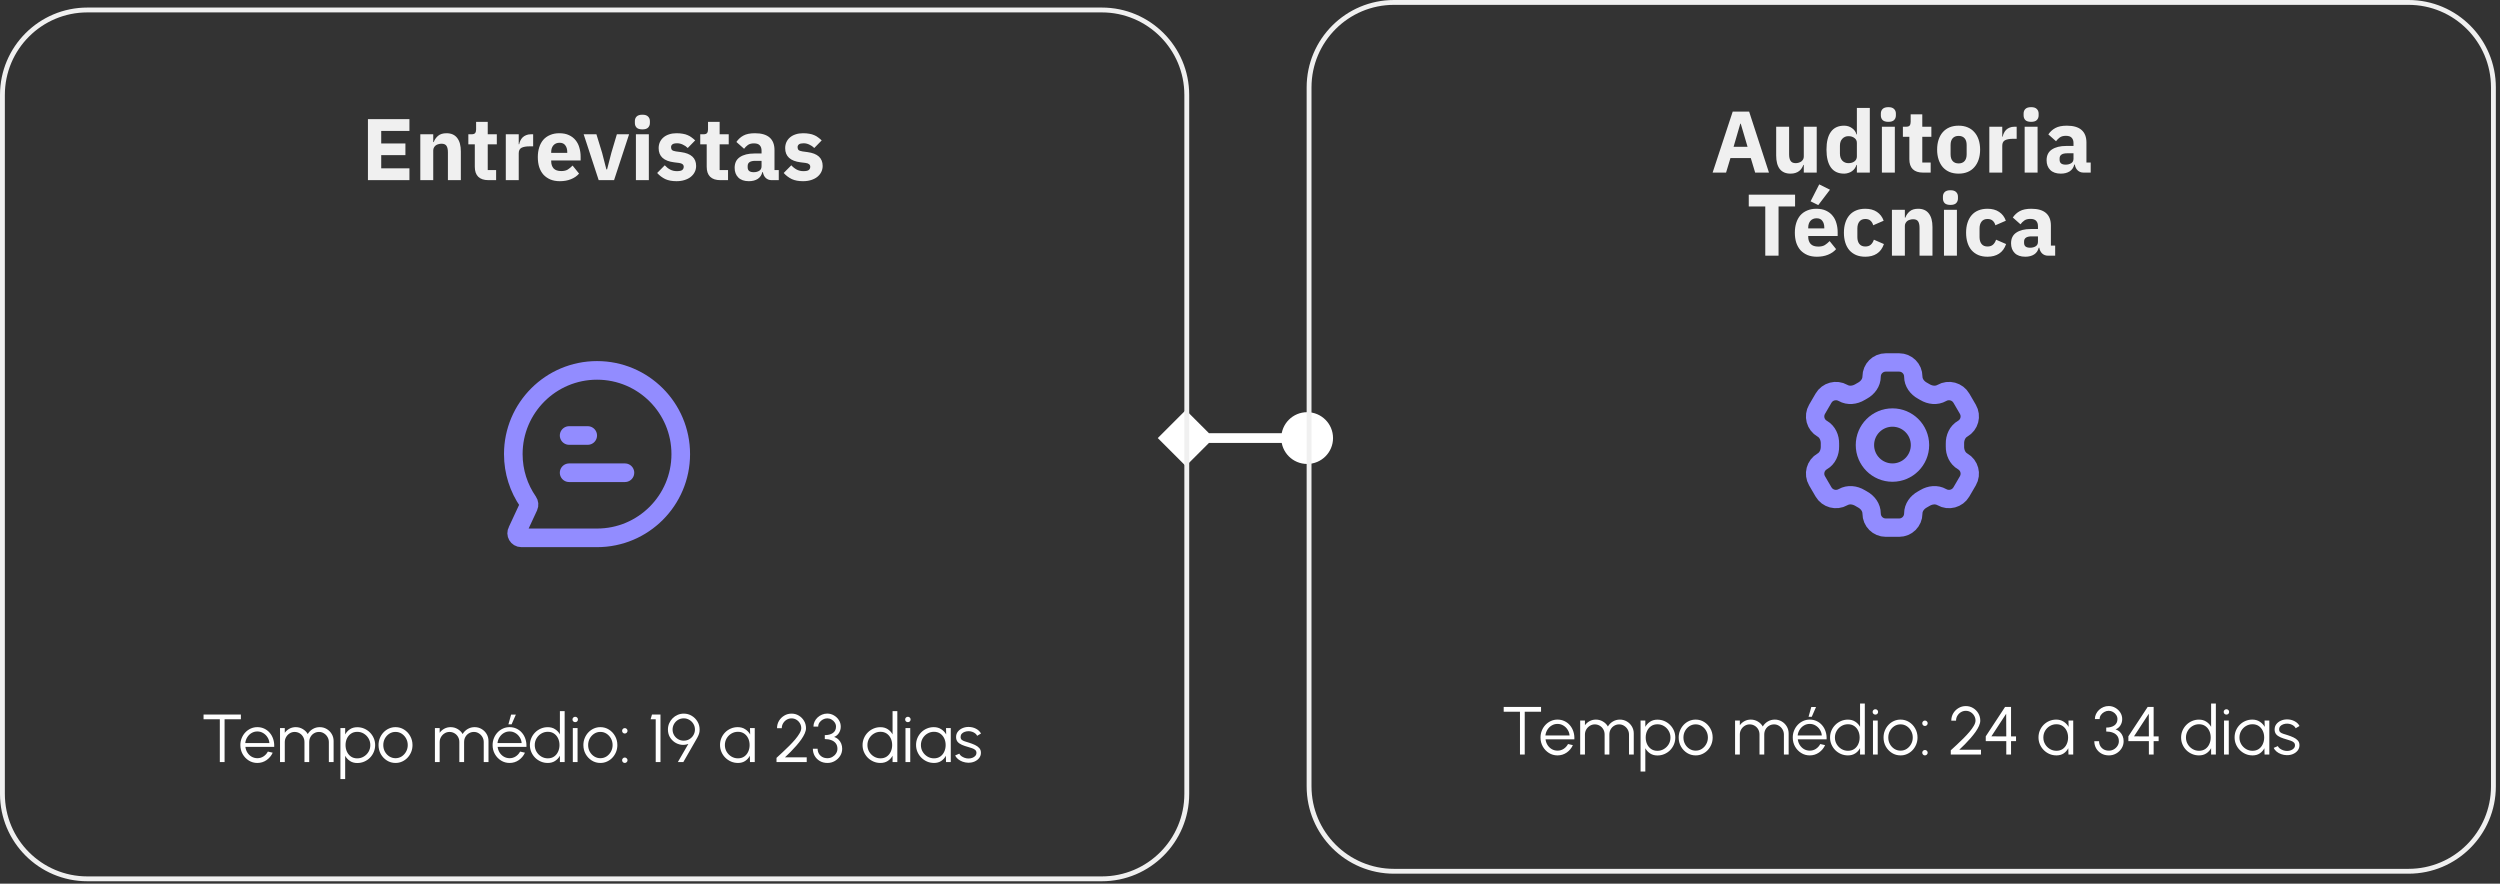 <svg xmlns="http://www.w3.org/2000/svg" width="331" height="117" viewBox="0 0 331 117" fill="none"><rect x="0" y="0" width="331" height="117" fill="#333333" stroke="none"/><path d="M153.29 58L157 54.29L160.71 58L157 61.71L153.29 58ZM169.639 58C169.639 56.107 171.173 54.572 173.066 54.572C174.959 54.572 176.494 56.107 176.494 58C176.494 59.893 174.959 61.428 173.066 61.428C171.173 61.428 169.639 59.893 169.639 58ZM157 57.357L173.066 57.357L173.066 58.643L157 58.643L157 57.357Z" fill="white"></path><path d="M204.034 93.6V94.23H201.875V99.898H201.245V94.23H199.09V93.6H204.034ZM206.214 100.015C205.8 100.015 205.422 99.909 205.08 99.696C204.741 99.483 204.47 99.198 204.266 98.841C204.065 98.481 203.964 98.084 203.964 97.649C203.964 97.319 204.023 97.012 204.14 96.727C204.257 96.439 204.417 96.187 204.621 95.971C204.828 95.752 205.068 95.581 205.341 95.458C205.614 95.335 205.905 95.274 206.214 95.274C206.546 95.274 206.852 95.34 207.131 95.472C207.413 95.604 207.655 95.788 207.856 96.025C208.059 96.262 208.212 96.54 208.314 96.857C208.419 97.175 208.463 97.519 208.445 97.888H204.63C204.666 98.172 204.756 98.427 204.9 98.652C205.047 98.877 205.233 99.056 205.458 99.188C205.686 99.317 205.938 99.383 206.214 99.386C206.513 99.386 206.783 99.308 207.023 99.152C207.266 98.996 207.461 98.781 207.608 98.508L208.247 98.657C208.067 99.056 207.796 99.383 207.433 99.638C207.07 99.889 206.663 100.015 206.214 100.015ZM204.612 97.379H207.811C207.79 97.1 207.704 96.845 207.554 96.615C207.407 96.38 207.217 96.195 206.983 96.057C206.749 95.916 206.492 95.845 206.214 95.845C205.935 95.845 205.68 95.914 205.449 96.052C205.218 96.187 205.029 96.372 204.882 96.606C204.735 96.836 204.645 97.094 204.612 97.379ZM209.216 99.898V95.4H209.846V96.021C210.008 95.793 210.215 95.611 210.467 95.476C210.719 95.341 210.994 95.274 211.294 95.274C211.633 95.274 211.944 95.358 212.226 95.526C212.507 95.691 212.728 95.911 212.887 96.187C213.046 95.911 213.265 95.691 213.544 95.526C213.823 95.358 214.131 95.274 214.47 95.274C214.809 95.274 215.118 95.356 215.397 95.521C215.676 95.686 215.898 95.908 216.063 96.187C216.228 96.466 216.31 96.775 216.31 97.114V99.898H215.68V97.253C215.68 97.013 215.622 96.791 215.505 96.588C215.388 96.383 215.231 96.22 215.033 96.097C214.838 95.971 214.62 95.908 214.38 95.908C214.14 95.908 213.922 95.967 213.724 96.084C213.529 96.198 213.373 96.357 213.256 96.561C213.139 96.761 213.08 96.992 213.08 97.253V99.898H212.451V97.253C212.451 96.992 212.392 96.761 212.275 96.561C212.158 96.357 212.001 96.198 211.803 96.084C211.605 95.967 211.386 95.908 211.146 95.908C210.909 95.908 210.692 95.971 210.494 96.097C210.296 96.22 210.138 96.383 210.021 96.588C209.904 96.791 209.846 97.013 209.846 97.253V99.898H209.216ZM217.841 102.148H217.212V95.4H217.841V96.241C217.997 95.956 218.21 95.725 218.48 95.548C218.75 95.371 219.071 95.283 219.443 95.283C219.77 95.283 220.076 95.344 220.361 95.467C220.648 95.59 220.9 95.761 221.116 95.98C221.332 96.196 221.502 96.447 221.625 96.731C221.748 97.016 221.809 97.322 221.809 97.649C221.809 97.976 221.748 98.283 221.625 98.571C221.502 98.859 221.332 99.113 221.116 99.332C220.9 99.547 220.648 99.717 220.361 99.84C220.076 99.963 219.77 100.024 219.443 100.024C219.071 100.024 218.75 99.936 218.48 99.759C218.21 99.582 217.997 99.351 217.841 99.066V102.148ZM219.438 95.895C219.123 95.895 218.849 95.974 218.615 96.133C218.384 96.289 218.206 96.499 218.08 96.763C217.954 97.027 217.891 97.322 217.891 97.649C217.891 97.97 217.952 98.264 218.075 98.531C218.201 98.798 218.38 99.011 218.611 99.17C218.845 99.329 219.12 99.408 219.438 99.408C219.75 99.408 220.037 99.33 220.298 99.174C220.561 99.018 220.773 98.808 220.932 98.544C221.091 98.277 221.17 97.979 221.17 97.649C221.17 97.328 221.092 97.036 220.936 96.772C220.78 96.505 220.572 96.292 220.311 96.133C220.05 95.974 219.759 95.895 219.438 95.895ZM224.507 100.015C224.093 100.015 223.715 99.909 223.373 99.696C223.034 99.483 222.763 99.198 222.559 98.841C222.358 98.481 222.257 98.084 222.257 97.649C222.257 97.319 222.316 97.012 222.433 96.727C222.55 96.439 222.71 96.187 222.914 95.971C223.121 95.752 223.361 95.581 223.634 95.458C223.907 95.335 224.198 95.274 224.507 95.274C224.92 95.274 225.297 95.38 225.636 95.593C225.978 95.806 226.249 96.093 226.45 96.453C226.654 96.812 226.756 97.211 226.756 97.649C226.756 97.976 226.697 98.282 226.58 98.567C226.464 98.852 226.302 99.104 226.095 99.323C225.891 99.539 225.652 99.708 225.379 99.831C225.109 99.954 224.819 100.015 224.507 100.015ZM224.507 99.386C224.813 99.386 225.087 99.306 225.33 99.147C225.576 98.985 225.769 98.772 225.91 98.508C226.054 98.245 226.126 97.958 226.126 97.649C226.126 97.334 226.054 97.045 225.91 96.781C225.766 96.514 225.571 96.301 225.325 96.142C225.082 95.983 224.81 95.904 224.507 95.904C224.201 95.904 223.925 95.985 223.679 96.147C223.436 96.306 223.243 96.517 223.099 96.781C222.958 97.045 222.887 97.334 222.887 97.649C222.887 97.973 222.961 98.267 223.108 98.531C223.255 98.792 223.451 99 223.697 99.156C223.943 99.309 224.213 99.386 224.507 99.386ZM229.723 99.898V95.4H230.353V96.021C230.515 95.793 230.722 95.611 230.974 95.476C231.226 95.341 231.502 95.274 231.802 95.274C232.14 95.274 232.451 95.358 232.733 95.526C233.015 95.691 233.235 95.911 233.394 96.187C233.553 95.911 233.772 95.691 234.051 95.526C234.33 95.358 234.639 95.274 234.978 95.274C235.316 95.274 235.625 95.356 235.904 95.521C236.183 95.686 236.405 95.908 236.57 96.187C236.735 96.466 236.817 96.775 236.817 97.114V99.898H236.188V97.253C236.188 97.013 236.129 96.791 236.012 96.588C235.895 96.383 235.738 96.22 235.54 96.097C235.345 95.971 235.128 95.908 234.888 95.908C234.648 95.908 234.429 95.967 234.231 96.084C234.036 96.198 233.88 96.357 233.763 96.561C233.646 96.761 233.587 96.992 233.587 97.253V99.898H232.958V97.253C232.958 96.992 232.899 96.761 232.782 96.561C232.665 96.357 232.508 96.198 232.31 96.084C232.112 95.967 231.893 95.908 231.653 95.908C231.416 95.908 231.199 95.971 231.001 96.097C230.803 96.22 230.645 96.383 230.528 96.588C230.412 96.791 230.353 97.013 230.353 97.253V99.898H229.723ZM239.61 100.015C239.196 100.015 238.818 99.909 238.477 99.696C238.138 99.483 237.866 99.198 237.662 98.841C237.461 98.481 237.361 98.084 237.361 97.649C237.361 97.319 237.419 97.012 237.536 96.727C237.653 96.439 237.814 96.187 238.018 95.971C238.225 95.752 238.465 95.581 238.738 95.458C239.01 95.335 239.301 95.274 239.61 95.274C239.943 95.274 240.249 95.34 240.528 95.472C240.81 95.604 241.051 95.788 241.252 96.025C241.456 96.262 241.609 96.54 241.711 96.857C241.816 97.175 241.86 97.519 241.842 97.888H238.027C238.063 98.172 238.153 98.427 238.297 98.652C238.444 98.877 238.63 99.056 238.854 99.188C239.082 99.317 239.334 99.383 239.61 99.386C239.91 99.386 240.18 99.308 240.42 99.152C240.663 98.996 240.858 98.781 241.005 98.508L241.644 98.657C241.464 99.056 241.192 99.383 240.829 99.638C240.466 99.889 240.06 100.015 239.61 100.015ZM238.009 97.379H241.207C241.186 97.1 241.101 96.845 240.951 96.615C240.804 96.38 240.613 96.195 240.38 96.057C240.146 95.916 239.889 95.845 239.61 95.845C239.331 95.845 239.076 95.914 238.845 96.052C238.615 96.187 238.426 96.372 238.279 96.606C238.132 96.836 238.042 97.094 238.009 97.379ZM239.453 94.905L239.813 93.609H240.442L239.876 94.905H239.453ZM246.271 93.151H246.901V99.898H246.271V99.057C246.115 99.345 245.901 99.578 245.628 99.754C245.358 99.928 245.037 100.015 244.665 100.015C244.338 100.015 244.032 99.954 243.747 99.831C243.462 99.708 243.211 99.539 242.992 99.323C242.776 99.104 242.606 98.852 242.483 98.567C242.36 98.282 242.299 97.976 242.299 97.649C242.299 97.322 242.36 97.016 242.483 96.731C242.606 96.444 242.776 96.192 242.992 95.976C243.211 95.757 243.462 95.586 243.747 95.463C244.032 95.34 244.338 95.278 244.665 95.278C245.037 95.278 245.358 95.367 245.628 95.544C245.901 95.718 246.115 95.947 246.271 96.232V93.151ZM244.67 99.404C244.991 99.404 245.266 99.326 245.497 99.17C245.728 99.011 245.905 98.798 246.028 98.531C246.154 98.264 246.217 97.97 246.217 97.649C246.217 97.319 246.154 97.022 246.028 96.758C245.902 96.492 245.724 96.28 245.493 96.124C245.262 95.968 244.988 95.89 244.67 95.89C244.352 95.89 244.062 95.97 243.801 96.129C243.54 96.285 243.332 96.496 243.176 96.763C243.02 97.03 242.942 97.325 242.942 97.649C242.942 97.976 243.022 98.273 243.181 98.54C243.34 98.804 243.549 99.014 243.81 99.17C244.074 99.326 244.361 99.404 244.67 99.404ZM247.981 95.4H248.611V99.898H247.981V95.4ZM248.301 94.613C248.199 94.613 248.112 94.58 248.04 94.514C247.971 94.445 247.936 94.359 247.936 94.257C247.936 94.155 247.971 94.071 248.04 94.005C248.112 93.936 248.199 93.902 248.301 93.902C248.399 93.902 248.483 93.936 248.552 94.005C248.624 94.071 248.66 94.155 248.66 94.257C248.66 94.359 248.626 94.445 248.557 94.514C248.488 94.58 248.402 94.613 248.301 94.613ZM251.63 100.015C251.216 100.015 250.838 99.909 250.496 99.696C250.157 99.483 249.886 99.198 249.682 98.841C249.481 98.481 249.381 98.084 249.381 97.649C249.381 97.319 249.439 97.012 249.556 96.727C249.673 96.439 249.833 96.187 250.037 95.971C250.244 95.752 250.484 95.581 250.757 95.458C251.03 95.335 251.321 95.274 251.63 95.274C252.044 95.274 252.42 95.38 252.759 95.593C253.101 95.806 253.372 96.093 253.573 96.453C253.777 96.812 253.879 97.211 253.879 97.649C253.879 97.976 253.821 98.282 253.704 98.567C253.587 98.852 253.425 99.104 253.218 99.323C253.014 99.539 252.776 99.708 252.503 99.831C252.233 99.954 251.942 100.015 251.63 100.015ZM251.63 99.386C251.936 99.386 252.21 99.306 252.453 99.147C252.699 98.985 252.892 98.772 253.033 98.508C253.177 98.245 253.249 97.958 253.249 97.649C253.249 97.334 253.177 97.045 253.033 96.781C252.889 96.514 252.695 96.301 252.449 96.142C252.206 95.983 251.933 95.904 251.63 95.904C251.324 95.904 251.048 95.985 250.802 96.147C250.559 96.306 250.366 96.517 250.222 96.781C250.081 97.045 250.01 97.334 250.01 97.649C250.01 97.973 250.084 98.267 250.231 98.531C250.378 98.792 250.574 99 250.82 99.156C251.066 99.309 251.336 99.386 251.63 99.386ZM254.86 96.12C254.762 96.12 254.678 96.085 254.609 96.016C254.54 95.944 254.505 95.857 254.505 95.755C254.505 95.659 254.54 95.577 254.609 95.508C254.678 95.436 254.762 95.4 254.86 95.4C254.962 95.4 255.048 95.436 255.117 95.508C255.189 95.577 255.225 95.659 255.225 95.755C255.225 95.857 255.189 95.944 255.117 96.016C255.048 96.085 254.962 96.12 254.86 96.12ZM254.86 100.015C254.762 100.015 254.678 99.979 254.609 99.907C254.54 99.838 254.505 99.753 254.505 99.651C254.505 99.555 254.54 99.473 254.609 99.404C254.678 99.332 254.762 99.296 254.86 99.296C254.962 99.296 255.048 99.332 255.117 99.404C255.189 99.473 255.225 99.555 255.225 99.651C255.225 99.753 255.189 99.838 255.117 99.907C255.048 99.979 254.962 100.015 254.86 100.015ZM258.283 99.898V99.341C258.529 99.113 258.799 98.864 259.093 98.594C259.387 98.321 259.678 98.04 259.966 97.753C260.257 97.462 260.522 97.175 260.762 96.893C261.002 96.609 261.194 96.34 261.338 96.088C261.485 95.833 261.558 95.608 261.558 95.413C261.558 95.176 261.5 94.96 261.383 94.766C261.269 94.568 261.114 94.41 260.919 94.293C260.727 94.173 260.513 94.113 260.276 94.113C260.039 94.113 259.822 94.173 259.624 94.293C259.429 94.41 259.273 94.568 259.156 94.766C259.039 94.96 258.98 95.176 258.98 95.413H258.351C258.351 95.053 258.438 94.728 258.612 94.437C258.789 94.146 259.022 93.915 259.313 93.744C259.604 93.57 259.925 93.484 260.276 93.484C260.627 93.484 260.946 93.57 261.234 93.744C261.525 93.918 261.756 94.151 261.927 94.442C262.101 94.733 262.188 95.056 262.188 95.413C262.188 95.626 262.131 95.86 262.017 96.115C261.906 96.367 261.755 96.629 261.563 96.902C261.371 97.172 261.155 97.445 260.915 97.721C260.675 97.997 260.425 98.267 260.164 98.531C259.903 98.792 259.649 99.038 259.403 99.269H262.282V99.898H258.283ZM265.631 99.898V98.13H262.914V97.492L265.469 93.6H266.261V97.501H266.922V98.13H266.261V99.898H265.631ZM263.66 97.492L265.631 97.501L265.617 94.5L263.66 97.492ZM273.864 95.4H274.494V99.898H273.864L273.842 99.062C273.695 99.347 273.489 99.578 273.226 99.754C272.962 99.928 272.647 100.015 272.281 100.015C271.951 100.015 271.642 99.954 271.354 99.831C271.066 99.705 270.813 99.533 270.594 99.314C270.375 99.095 270.204 98.841 270.081 98.553C269.958 98.266 269.897 97.957 269.897 97.627C269.897 97.303 269.957 96.998 270.077 96.713C270.199 96.428 270.367 96.178 270.58 95.962C270.796 95.746 271.045 95.578 271.327 95.458C271.612 95.335 271.916 95.274 272.24 95.274C272.615 95.274 272.942 95.364 273.221 95.544C273.5 95.721 273.722 95.953 273.887 96.241L273.864 95.4ZM272.267 99.404C272.588 99.404 272.864 99.326 273.095 99.17C273.326 99.011 273.503 98.798 273.626 98.531C273.752 98.264 273.815 97.97 273.815 97.649C273.815 97.319 273.752 97.022 273.626 96.758C273.5 96.492 273.321 96.28 273.091 96.124C272.86 95.968 272.585 95.89 272.267 95.89C271.949 95.89 271.659 95.97 271.395 96.129C271.134 96.285 270.925 96.496 270.769 96.763C270.616 97.03 270.54 97.325 270.54 97.649C270.54 97.976 270.619 98.273 270.778 98.54C270.937 98.804 271.147 99.014 271.408 99.17C271.672 99.326 271.958 99.404 272.267 99.404ZM279.225 100.015C278.841 100.015 278.503 99.931 278.213 99.763C277.922 99.593 277.694 99.365 277.529 99.08C277.367 98.795 277.286 98.48 277.286 98.135H277.916C277.916 98.363 277.968 98.573 278.073 98.765C278.181 98.954 278.333 99.105 278.527 99.219C278.722 99.33 278.955 99.386 279.225 99.386C279.453 99.386 279.666 99.33 279.864 99.219C280.064 99.105 280.226 98.954 280.349 98.765C280.475 98.573 280.538 98.363 280.538 98.135C280.538 97.85 280.466 97.613 280.322 97.424C280.178 97.232 279.98 97.09 279.729 96.997C279.477 96.901 279.189 96.853 278.865 96.853V96.331C279.312 96.331 279.67 96.237 279.94 96.048C280.213 95.856 280.349 95.575 280.349 95.206C280.349 95.005 280.294 94.823 280.183 94.658C280.075 94.493 279.933 94.361 279.756 94.262C279.582 94.16 279.394 94.109 279.193 94.109C278.992 94.109 278.799 94.16 278.613 94.262C278.43 94.361 278.28 94.493 278.163 94.658C278.049 94.823 277.992 95.005 277.992 95.206H277.362C277.362 94.969 277.412 94.748 277.511 94.541C277.61 94.331 277.745 94.146 277.916 93.987C278.087 93.828 278.282 93.704 278.5 93.614C278.719 93.524 278.949 93.479 279.189 93.479C279.504 93.479 279.796 93.557 280.066 93.713C280.339 93.869 280.559 94.077 280.727 94.338C280.895 94.599 280.979 94.888 280.979 95.206C280.979 95.515 280.9 95.794 280.741 96.043C280.582 96.292 280.367 96.468 280.097 96.57C280.331 96.647 280.528 96.766 280.687 96.925C280.846 97.081 280.966 97.262 281.047 97.469C281.128 97.676 281.168 97.898 281.168 98.135C281.168 98.48 281.078 98.795 280.898 99.08C280.718 99.365 280.48 99.593 280.183 99.763C279.889 99.931 279.57 100.015 279.225 100.015ZM284.512 99.898V98.13H281.795V97.492L284.351 93.6H285.142V97.501H285.804V98.13H285.142V99.898H284.512ZM282.542 97.492L284.512 97.501L284.499 94.5L282.542 97.492ZM292.751 93.151H293.38V99.898H292.751V99.057C292.595 99.345 292.38 99.578 292.107 99.754C291.837 99.928 291.516 100.015 291.145 100.015C290.818 100.015 290.512 99.954 290.227 99.831C289.942 99.708 289.69 99.539 289.471 99.323C289.255 99.104 289.086 98.852 288.963 98.567C288.84 98.282 288.778 97.976 288.778 97.649C288.778 97.322 288.84 97.016 288.963 96.731C289.086 96.444 289.255 96.192 289.471 95.976C289.69 95.757 289.942 95.586 290.227 95.463C290.512 95.34 290.818 95.278 291.145 95.278C291.516 95.278 291.837 95.367 292.107 95.544C292.38 95.718 292.595 95.947 292.751 96.232V93.151ZM291.149 99.404C291.47 99.404 291.746 99.326 291.977 99.17C292.208 99.011 292.385 98.798 292.508 98.531C292.634 98.264 292.697 97.97 292.697 97.649C292.697 97.319 292.634 97.022 292.508 96.758C292.382 96.492 292.203 96.28 291.972 96.124C291.741 95.968 291.467 95.89 291.149 95.89C290.831 95.89 290.542 95.97 290.281 96.129C290.02 96.285 289.811 96.496 289.656 96.763C289.5 97.03 289.422 97.325 289.422 97.649C289.422 97.976 289.501 98.273 289.66 98.54C289.819 98.804 290.029 99.014 290.29 99.17C290.554 99.326 290.84 99.404 291.149 99.404ZM294.461 95.4H295.09V99.898H294.461V95.4ZM294.78 94.613C294.678 94.613 294.591 94.58 294.519 94.514C294.45 94.445 294.416 94.359 294.416 94.257C294.416 94.155 294.45 94.071 294.519 94.005C294.591 93.936 294.678 93.902 294.78 93.902C294.879 93.902 294.963 93.936 295.032 94.005C295.104 94.071 295.14 94.155 295.14 94.257C295.14 94.359 295.105 94.445 295.036 94.514C294.967 94.58 294.882 94.613 294.78 94.613ZM299.828 95.4H300.458V99.898H299.828L299.805 99.062C299.658 99.347 299.453 99.578 299.189 99.754C298.925 99.928 298.61 100.015 298.244 100.015C297.914 100.015 297.605 99.954 297.318 99.831C297.03 99.705 296.776 99.533 296.557 99.314C296.338 99.095 296.167 98.841 296.044 98.553C295.922 98.266 295.86 97.957 295.86 97.627C295.86 97.303 295.92 96.998 296.04 96.713C296.163 96.428 296.331 96.178 296.544 95.962C296.76 95.746 297.009 95.578 297.291 95.458C297.576 95.335 297.88 95.274 298.204 95.274C298.579 95.274 298.906 95.364 299.184 95.544C299.463 95.721 299.685 95.953 299.85 96.241L299.828 95.4ZM298.231 99.404C298.552 99.404 298.828 99.326 299.059 99.17C299.289 99.011 299.466 98.798 299.589 98.531C299.715 98.264 299.778 97.97 299.778 97.649C299.778 97.319 299.715 97.022 299.589 96.758C299.463 96.492 299.285 96.28 299.054 96.124C298.823 95.968 298.549 95.89 298.231 95.89C297.913 95.89 297.622 95.97 297.358 96.129C297.097 96.285 296.889 96.496 296.733 96.763C296.58 97.03 296.503 97.325 296.503 97.649C296.503 97.976 296.583 98.273 296.742 98.54C296.901 98.804 297.111 99.014 297.372 99.17C297.635 99.326 297.922 99.404 298.231 99.404ZM302.748 99.984C302.502 99.978 302.262 99.933 302.028 99.849C301.794 99.765 301.59 99.651 301.416 99.507C301.242 99.363 301.118 99.2 301.043 99.017L301.587 98.783C301.635 98.9 301.724 99.008 301.853 99.107C301.985 99.203 302.135 99.281 302.303 99.341C302.47 99.398 302.637 99.426 302.802 99.426C302.985 99.426 303.156 99.396 303.315 99.336C303.474 99.276 303.603 99.191 303.702 99.08C303.804 98.966 303.855 98.832 303.855 98.679C303.855 98.514 303.801 98.385 303.693 98.292C303.585 98.197 303.448 98.121 303.283 98.067C303.118 98.01 302.949 97.957 302.775 97.906C302.457 97.819 302.177 97.723 301.934 97.618C301.691 97.513 301.5 97.379 301.362 97.217C301.227 97.052 301.16 96.841 301.16 96.583C301.16 96.31 301.236 96.075 301.389 95.877C301.545 95.676 301.748 95.521 301.997 95.413C302.249 95.302 302.517 95.247 302.802 95.247C303.168 95.247 303.501 95.326 303.801 95.485C304.103 95.644 304.322 95.856 304.457 96.12L303.949 96.421C303.895 96.298 303.81 96.192 303.693 96.102C303.576 96.012 303.442 95.941 303.292 95.89C303.145 95.839 302.995 95.812 302.842 95.809C302.65 95.806 302.472 95.835 302.307 95.895C302.142 95.952 302.009 96.037 301.907 96.151C301.808 96.265 301.758 96.404 301.758 96.57C301.758 96.734 301.808 96.86 301.907 96.947C302.006 97.031 302.139 97.1 302.307 97.154C302.478 97.205 302.67 97.265 302.883 97.334C303.156 97.421 303.412 97.52 303.652 97.631C303.892 97.742 304.085 97.88 304.232 98.045C304.379 98.21 304.451 98.418 304.448 98.67C304.448 98.94 304.367 99.176 304.205 99.377C304.043 99.578 303.834 99.732 303.576 99.84C303.318 99.945 303.042 99.993 302.748 99.984Z" fill="white"></path><path d="M232.383 22.852L231.805 20.931H229.11L228.531 22.852H226.75L229.41 14.777H231.585L234.211 22.852H232.383ZM230.475 16.374H230.417L229.526 19.439H231.377L230.475 16.374ZM238.822 21.834H238.764C238.71 21.988 238.636 22.134 238.544 22.273C238.459 22.412 238.347 22.535 238.208 22.643C238.07 22.751 237.904 22.836 237.711 22.898C237.526 22.959 237.31 22.99 237.063 22.99C236.439 22.99 235.964 22.786 235.64 22.377C235.324 21.961 235.166 21.367 235.166 20.596V16.779H236.878V20.445C236.878 20.816 236.944 21.101 237.075 21.302C237.206 21.502 237.43 21.602 237.746 21.602C237.877 21.602 238.008 21.583 238.139 21.544C238.27 21.506 238.386 21.452 238.486 21.383C238.586 21.305 238.667 21.213 238.729 21.105C238.791 20.997 238.822 20.87 238.822 20.723V16.779H240.534V22.852H238.822V21.834ZM245.851 21.834H245.793C245.747 21.995 245.674 22.15 245.574 22.296C245.473 22.435 245.35 22.558 245.204 22.666C245.065 22.767 244.903 22.844 244.718 22.898C244.54 22.959 244.355 22.99 244.162 22.99C243.391 22.99 242.809 22.721 242.416 22.181C242.022 21.633 241.826 20.843 241.826 19.809C241.826 18.776 242.022 17.989 242.416 17.449C242.809 16.91 243.391 16.64 244.162 16.64C244.556 16.64 244.903 16.748 245.204 16.964C245.512 17.18 245.709 17.457 245.793 17.796H245.851V14.291H247.563V22.852H245.851V21.834ZM244.729 21.602C245.053 21.602 245.319 21.525 245.527 21.371C245.743 21.209 245.851 20.989 245.851 20.712V18.919C245.851 18.641 245.743 18.425 245.527 18.271C245.319 18.109 245.053 18.028 244.729 18.028C244.405 18.028 244.135 18.143 243.919 18.375C243.711 18.599 243.607 18.903 243.607 19.289V20.341C243.607 20.727 243.711 21.035 243.919 21.267C244.135 21.49 244.405 21.602 244.729 21.602ZM250.02 16.131C249.673 16.131 249.419 16.054 249.257 15.899C249.103 15.737 249.025 15.533 249.025 15.286V15.032C249.025 14.785 249.103 14.585 249.257 14.43C249.419 14.268 249.673 14.187 250.02 14.187C250.367 14.187 250.618 14.268 250.772 14.43C250.934 14.585 251.015 14.785 251.015 15.032V15.286C251.015 15.533 250.934 15.737 250.772 15.899C250.618 16.054 250.367 16.131 250.02 16.131ZM249.164 16.779H250.876V22.852H249.164V16.779ZM254.603 22.852C254.009 22.852 253.558 22.701 253.249 22.4C252.948 22.1 252.798 21.66 252.798 21.082V18.109H251.942V16.779H252.37C252.601 16.779 252.76 16.724 252.844 16.616C252.929 16.501 252.972 16.339 252.972 16.131V15.136H254.51V16.779H255.713V18.109H254.51V21.521H255.621V22.852H254.603ZM259.321 22.99C258.874 22.99 258.473 22.917 258.118 22.771C257.771 22.624 257.474 22.412 257.227 22.134C256.988 21.857 256.803 21.521 256.672 21.128C256.541 20.735 256.476 20.295 256.476 19.809C256.476 19.323 256.541 18.884 256.672 18.491C256.803 18.097 256.988 17.766 257.227 17.496C257.474 17.218 257.771 17.006 258.118 16.86C258.473 16.713 258.874 16.64 259.321 16.64C259.769 16.64 260.166 16.713 260.513 16.86C260.867 17.006 261.164 17.218 261.403 17.496C261.65 17.766 261.839 18.097 261.97 18.491C262.101 18.884 262.167 19.323 262.167 19.809C262.167 20.295 262.101 20.735 261.97 21.128C261.839 21.521 261.65 21.857 261.403 22.134C261.164 22.412 260.867 22.624 260.513 22.771C260.166 22.917 259.769 22.99 259.321 22.99ZM259.321 21.637C259.661 21.637 259.923 21.533 260.108 21.325C260.293 21.116 260.385 20.82 260.385 20.434V19.196C260.385 18.811 260.293 18.514 260.108 18.305C259.923 18.097 259.661 17.993 259.321 17.993C258.982 17.993 258.72 18.097 258.535 18.305C258.35 18.514 258.257 18.811 258.257 19.196V20.434C258.257 20.82 258.35 21.116 258.535 21.325C258.72 21.533 258.982 21.637 259.321 21.637ZM263.387 22.852V16.779H265.099V18.097H265.157C265.188 17.927 265.241 17.766 265.319 17.611C265.396 17.449 265.496 17.307 265.619 17.183C265.75 17.06 265.905 16.964 266.082 16.894C266.259 16.817 266.468 16.779 266.707 16.779H267.007V18.375H266.579C266.078 18.375 265.704 18.44 265.457 18.572C265.218 18.703 265.099 18.945 265.099 19.3V22.852H263.387ZM268.92 16.131C268.573 16.131 268.318 16.054 268.156 15.899C268.002 15.737 267.925 15.533 267.925 15.286V15.032C267.925 14.785 268.002 14.585 268.156 14.43C268.318 14.268 268.573 14.187 268.92 14.187C269.267 14.187 269.517 14.268 269.672 14.43C269.833 14.585 269.914 14.785 269.914 15.032V15.286C269.914 15.533 269.833 15.737 269.672 15.899C269.517 16.054 269.267 16.131 268.92 16.131ZM268.064 16.779H269.776V22.852H268.064V16.779ZM275.862 22.852C275.553 22.852 275.295 22.755 275.087 22.562C274.886 22.37 274.759 22.111 274.705 21.787H274.636C274.543 22.181 274.339 22.481 274.023 22.69C273.706 22.89 273.317 22.99 272.854 22.99C272.245 22.99 271.778 22.828 271.454 22.505C271.131 22.181 270.969 21.753 270.969 21.221C270.969 20.58 271.2 20.106 271.663 19.798C272.133 19.482 272.769 19.323 273.571 19.323H274.532V18.942C274.532 18.649 274.454 18.417 274.3 18.248C274.146 18.07 273.888 17.982 273.525 17.982C273.186 17.982 272.916 18.055 272.715 18.201C272.515 18.348 272.349 18.514 272.218 18.699L271.2 17.796C271.447 17.434 271.755 17.152 272.125 16.952C272.503 16.744 273.012 16.64 273.652 16.64C274.516 16.64 275.164 16.829 275.596 17.206C276.028 17.584 276.244 18.136 276.244 18.861V21.521H276.81V22.852H275.862ZM273.49 21.799C273.776 21.799 274.019 21.737 274.219 21.614C274.427 21.49 274.532 21.29 274.532 21.012V20.295H273.699C273.028 20.295 272.692 20.523 272.692 20.978V21.151C272.692 21.375 272.762 21.541 272.9 21.648C273.039 21.749 273.236 21.799 273.49 21.799ZM235.48 27.339V33.852H233.722V27.339H231.536V25.777H237.667V27.339H235.48ZM240.553 33.99C240.091 33.99 239.678 33.917 239.316 33.771C238.953 33.616 238.645 33.404 238.39 33.134C238.144 32.857 237.955 32.521 237.823 32.128C237.7 31.735 237.638 31.295 237.638 30.809C237.638 30.331 237.7 29.899 237.823 29.514C237.947 29.12 238.128 28.785 238.367 28.507C238.614 28.23 238.915 28.017 239.269 27.871C239.624 27.717 240.029 27.64 240.484 27.64C240.985 27.64 241.413 27.724 241.768 27.894C242.131 28.064 242.424 28.291 242.647 28.577C242.879 28.862 243.044 29.194 243.145 29.572C243.253 29.942 243.307 30.331 243.307 30.74V31.249H239.408V31.341C239.408 31.742 239.516 32.062 239.732 32.301C239.948 32.533 240.287 32.648 240.75 32.648C241.105 32.648 241.394 32.579 241.618 32.44C241.841 32.294 242.05 32.12 242.242 31.92L243.098 32.984C242.828 33.3 242.474 33.547 242.034 33.724C241.602 33.902 241.109 33.99 240.553 33.99ZM240.519 28.901C240.172 28.901 239.898 29.016 239.697 29.248C239.505 29.471 239.408 29.772 239.408 30.15V30.242H241.537V30.138C241.537 29.768 241.452 29.471 241.282 29.248C241.12 29.016 240.866 28.901 240.519 28.901ZM240.739 27.154L239.721 26.656L240.866 24.412L242.289 25.118L240.739 27.154ZM246.968 33.99C246.513 33.99 246.108 33.917 245.753 33.771C245.399 33.616 245.102 33.404 244.863 33.134C244.624 32.857 244.442 32.521 244.319 32.128C244.196 31.735 244.134 31.295 244.134 30.809C244.134 30.323 244.196 29.888 244.319 29.502C244.442 29.109 244.624 28.773 244.863 28.496C245.102 28.218 245.399 28.006 245.753 27.86C246.108 27.713 246.513 27.64 246.968 27.64C247.585 27.64 248.098 27.779 248.507 28.056C248.923 28.334 249.22 28.723 249.397 29.224L248.009 29.826C247.955 29.595 247.843 29.398 247.674 29.236C247.504 29.074 247.269 28.993 246.968 28.993C246.621 28.993 246.359 29.109 246.181 29.34C246.004 29.564 245.915 29.868 245.915 30.254V31.388C245.915 31.773 246.004 32.078 246.181 32.301C246.359 32.525 246.621 32.637 246.968 32.637C247.277 32.637 247.519 32.556 247.697 32.394C247.882 32.224 248.017 32.005 248.102 31.735L249.432 32.313C249.232 32.891 248.919 33.316 248.495 33.586C248.079 33.855 247.57 33.99 246.968 33.99ZM250.492 33.852V27.779H252.204V28.808H252.273C252.381 28.492 252.57 28.218 252.84 27.987C253.11 27.755 253.484 27.64 253.962 27.64C254.587 27.64 255.057 27.848 255.373 28.264C255.697 28.681 255.859 29.275 255.859 30.046V33.852H254.147V30.185C254.147 29.791 254.085 29.502 253.962 29.317C253.839 29.124 253.619 29.028 253.303 29.028C253.164 29.028 253.029 29.047 252.898 29.086C252.767 29.116 252.647 29.171 252.539 29.248C252.439 29.325 252.358 29.421 252.296 29.537C252.235 29.645 252.204 29.772 252.204 29.919V33.852H250.492ZM258.239 27.131C257.892 27.131 257.637 27.054 257.475 26.899C257.321 26.737 257.244 26.533 257.244 26.286V26.032C257.244 25.785 257.321 25.584 257.475 25.43C257.637 25.268 257.892 25.187 258.239 25.187C258.586 25.187 258.836 25.268 258.991 25.43C259.152 25.584 259.233 25.785 259.233 26.032V26.286C259.233 26.533 259.152 26.737 258.991 26.899C258.836 27.054 258.586 27.131 258.239 27.131ZM257.383 27.779H259.095V33.852H257.383V27.779ZM263.145 33.99C262.69 33.99 262.285 33.917 261.93 33.771C261.576 33.616 261.279 33.404 261.04 33.134C260.8 32.857 260.619 32.521 260.496 32.128C260.372 31.735 260.311 31.295 260.311 30.809C260.311 30.323 260.372 29.888 260.496 29.502C260.619 29.109 260.8 28.773 261.04 28.496C261.279 28.218 261.576 28.006 261.93 27.86C262.285 27.713 262.69 27.64 263.145 27.64C263.762 27.64 264.275 27.779 264.683 28.056C265.1 28.334 265.397 28.723 265.574 29.224L264.186 29.826C264.132 29.595 264.02 29.398 263.851 29.236C263.681 29.074 263.446 28.993 263.145 28.993C262.798 28.993 262.536 29.109 262.358 29.34C262.181 29.564 262.092 29.868 262.092 30.254V31.388C262.092 31.773 262.181 32.078 262.358 32.301C262.536 32.525 262.798 32.637 263.145 32.637C263.453 32.637 263.696 32.556 263.874 32.394C264.059 32.224 264.194 32.005 264.279 31.735L265.609 32.313C265.408 32.891 265.096 33.316 264.672 33.586C264.255 33.855 263.746 33.99 263.145 33.99ZM271.157 33.852C270.848 33.852 270.59 33.755 270.382 33.562C270.181 33.37 270.054 33.111 270 32.787H269.931C269.838 33.181 269.634 33.481 269.317 33.69C269.001 33.89 268.612 33.99 268.149 33.99C267.54 33.99 267.073 33.828 266.749 33.505C266.426 33.181 266.264 32.753 266.264 32.221C266.264 31.58 266.495 31.106 266.958 30.798C267.428 30.482 268.064 30.323 268.866 30.323H269.826V29.942C269.826 29.649 269.749 29.417 269.595 29.248C269.441 29.07 269.183 28.982 268.82 28.982C268.481 28.982 268.211 29.055 268.01 29.201C267.81 29.348 267.644 29.514 267.513 29.699L266.495 28.796C266.742 28.434 267.05 28.152 267.42 27.952C267.798 27.744 268.307 27.64 268.947 27.64C269.811 27.64 270.459 27.829 270.891 28.206C271.323 28.584 271.538 29.136 271.538 29.861V32.521H272.105V33.852H271.157ZM268.785 32.799C269.071 32.799 269.314 32.737 269.514 32.614C269.722 32.49 269.826 32.29 269.826 32.012V31.295H268.994C268.323 31.295 267.987 31.523 267.987 31.978V32.151C267.987 32.375 268.057 32.541 268.195 32.648C268.334 32.749 268.531 32.799 268.785 32.799Z" fill="#F0F0F0"></path><path fill-rule="evenodd" clip-rule="evenodd" d="M318.882 0.643H184.568C178.534 0.643 173.643 5.534 173.643 11.568V104.11C173.643 110.144 178.534 115.035 184.568 115.035H318.882C324.916 115.035 329.808 110.144 329.808 104.11V11.568C329.808 5.534 324.916 0.643 318.882 0.643ZM184.568 0C178.179 0 173 5.179 173 11.568V104.11C173 110.499 178.179 115.678 184.568 115.678H318.882C325.271 115.678 330.45 110.499 330.45 104.11V11.568C330.45 5.179 325.271 0 318.882 0H184.568Z" fill="#F0F0F0"></path><path d="M250.561 62.572C252.575 62.572 254.207 60.94 254.207 58.927C254.207 56.913 252.575 55.281 250.561 55.281C248.548 55.281 246.916 56.913 246.916 58.927C246.916 60.94 248.548 62.572 250.561 62.572Z" stroke="#928CFF" stroke-width="2.43" stroke-linecap="round" stroke-linejoin="round"></path><path fill-rule="evenodd" clip-rule="evenodd" d="M253.319 49.861C253.319 48.827 252.481 47.988 251.446 47.988H249.674C248.64 47.988 247.801 48.827 247.801 49.861C247.801 50.656 247.287 51.347 246.588 51.727C246.479 51.786 246.371 51.848 246.265 51.912C245.579 52.326 244.718 52.425 244.023 52.027C243.115 51.508 241.958 51.818 241.432 52.721L240.576 54.191C240.051 55.091 240.361 56.246 241.265 56.763C241.958 57.159 242.302 57.951 242.286 58.749C242.284 58.807 242.284 58.866 242.284 58.925C242.284 58.983 242.284 59.041 242.286 59.1C242.302 59.898 241.958 60.69 241.265 61.086C240.361 61.603 240.051 62.758 240.576 63.658L241.432 65.128C241.958 66.031 243.115 66.341 244.023 65.822C244.718 65.424 245.579 65.523 246.265 65.937C246.371 66.001 246.479 66.063 246.588 66.122C247.287 66.502 247.801 67.192 247.801 67.988C247.801 69.022 248.64 69.861 249.674 69.861H251.446C252.481 69.861 253.319 69.022 253.319 67.988C253.319 67.192 253.833 66.502 254.532 66.122C254.641 66.063 254.749 66.001 254.855 65.937C255.542 65.523 256.402 65.424 257.097 65.822C258.005 66.341 259.162 66.031 259.689 65.128L260.545 63.658C261.069 62.758 260.759 61.603 259.855 61.086C259.163 60.69 258.818 59.898 258.835 59.1C258.836 59.041 258.837 58.983 258.837 58.925C258.837 58.866 258.836 58.807 258.835 58.749C258.818 57.951 259.163 57.159 259.855 56.763C260.76 56.246 261.069 55.091 260.545 54.191L259.689 52.721C259.162 51.818 258.005 51.508 257.098 52.027C256.402 52.425 255.542 52.326 254.855 51.912C254.749 51.848 254.641 51.786 254.532 51.727C253.833 51.347 253.319 50.656 253.319 49.861Z" stroke="#928CFF" stroke-width="2.43"></path><path d="M31.893 94.6V95.23H29.734V100.898H29.104V95.23H26.95V94.6H31.893ZM34.073 101.015C33.659 101.015 33.281 100.909 32.939 100.696C32.6 100.483 32.329 100.198 32.125 99.841C31.924 99.481 31.824 99.084 31.824 98.649C31.824 98.319 31.882 98.012 31.999 97.727C32.116 97.439 32.277 97.187 32.481 96.971C32.688 96.752 32.927 96.581 33.2 96.458C33.473 96.335 33.764 96.274 34.073 96.274C34.406 96.274 34.712 96.34 34.991 96.472C35.273 96.604 35.514 96.788 35.715 97.025C35.919 97.262 36.072 97.54 36.174 97.857C36.279 98.175 36.322 98.519 36.304 98.888H32.49C32.526 99.172 32.615 99.427 32.76 99.652C32.906 99.877 33.092 100.056 33.317 100.188C33.545 100.317 33.797 100.383 34.073 100.386C34.373 100.386 34.643 100.308 34.883 100.152C35.126 99.996 35.321 99.781 35.468 99.508L36.106 99.657C35.926 100.056 35.655 100.383 35.292 100.638C34.929 100.889 34.523 101.015 34.073 101.015ZM32.472 98.379H35.67C35.649 98.1 35.564 97.845 35.414 97.615C35.267 97.38 35.076 97.195 34.842 97.057C34.608 96.916 34.352 96.845 34.073 96.845C33.794 96.845 33.539 96.914 33.308 97.052C33.077 97.187 32.888 97.372 32.742 97.606C32.594 97.836 32.505 98.094 32.472 98.379ZM37.075 100.898V96.4H37.705V97.021C37.867 96.793 38.074 96.611 38.326 96.476C38.578 96.341 38.854 96.274 39.154 96.274C39.493 96.274 39.803 96.358 40.085 96.526C40.367 96.691 40.587 96.911 40.746 97.187C40.905 96.911 41.124 96.691 41.403 96.526C41.682 96.358 41.991 96.274 42.33 96.274C42.669 96.274 42.978 96.356 43.257 96.521C43.535 96.686 43.757 96.908 43.922 97.187C44.087 97.466 44.17 97.775 44.17 98.114V100.898H43.54V98.253C43.54 98.013 43.481 97.791 43.364 97.588C43.248 97.383 43.09 97.22 42.892 97.097C42.697 96.971 42.48 96.908 42.24 96.908C42 96.908 41.781 96.967 41.583 97.084C41.388 97.198 41.232 97.357 41.115 97.561C40.998 97.761 40.94 97.992 40.94 98.253V100.898H40.31V98.253C40.31 97.992 40.252 97.761 40.135 97.561C40.018 97.357 39.86 97.198 39.662 97.084C39.464 96.967 39.245 96.908 39.005 96.908C38.769 96.908 38.551 96.971 38.353 97.097C38.155 97.22 37.998 97.383 37.881 97.588C37.764 97.791 37.705 98.013 37.705 98.253V100.898H37.075ZM45.701 103.148H45.071V96.4H45.701V97.241C45.857 96.956 46.07 96.725 46.34 96.548C46.609 96.371 46.93 96.283 47.302 96.283C47.629 96.283 47.935 96.344 48.22 96.467C48.508 96.59 48.76 96.761 48.976 96.98C49.192 97.196 49.361 97.447 49.484 97.731C49.607 98.016 49.669 98.322 49.669 98.649C49.669 98.976 49.607 99.283 49.484 99.571C49.361 99.859 49.192 100.113 48.976 100.332C48.76 100.548 48.508 100.717 48.22 100.84C47.935 100.963 47.629 101.024 47.302 101.024C46.93 101.024 46.609 100.936 46.34 100.759C46.07 100.582 45.857 100.351 45.701 100.066V103.148ZM47.298 96.895C46.983 96.895 46.709 96.974 46.475 97.133C46.244 97.289 46.065 97.499 45.939 97.763C45.813 98.027 45.75 98.322 45.75 98.649C45.75 98.97 45.812 99.264 45.935 99.531C46.061 99.798 46.239 100.011 46.47 100.17C46.704 100.329 46.98 100.408 47.298 100.408C47.61 100.408 47.896 100.33 48.157 100.174C48.421 100.018 48.632 99.808 48.791 99.544C48.95 99.277 49.03 98.979 49.03 98.649C49.03 98.328 48.952 98.036 48.796 97.772C48.64 97.505 48.431 97.292 48.17 97.133C47.91 96.974 47.619 96.895 47.298 96.895ZM52.366 101.015C51.952 101.015 51.574 100.909 51.233 100.696C50.894 100.483 50.622 100.198 50.418 99.841C50.217 99.481 50.117 99.084 50.117 98.649C50.117 98.319 50.175 98.012 50.292 97.727C50.409 97.439 50.57 97.187 50.774 96.971C50.98 96.752 51.221 96.581 51.493 96.458C51.766 96.335 52.057 96.274 52.366 96.274C52.78 96.274 53.156 96.38 53.495 96.593C53.837 96.806 54.109 97.093 54.309 97.453C54.513 97.812 54.615 98.211 54.615 98.649C54.615 98.976 54.557 99.282 54.44 99.567C54.323 99.852 54.161 100.104 53.954 100.323C53.75 100.539 53.512 100.708 53.239 100.831C52.969 100.954 52.678 101.015 52.366 101.015ZM52.366 100.386C52.672 100.386 52.946 100.306 53.189 100.147C53.435 99.985 53.629 99.772 53.77 99.508C53.914 99.245 53.986 98.958 53.986 98.649C53.986 98.334 53.914 98.045 53.77 97.781C53.626 97.514 53.431 97.301 53.185 97.142C52.942 96.983 52.669 96.904 52.366 96.904C52.06 96.904 51.784 96.985 51.538 97.147C51.295 97.306 51.102 97.517 50.958 97.781C50.817 98.045 50.747 98.334 50.747 98.649C50.747 98.973 50.82 99.267 50.967 99.531C51.114 99.792 51.31 100 51.556 100.156C51.802 100.309 52.072 100.386 52.366 100.386ZM57.583 100.898V96.4H58.212V97.021C58.374 96.793 58.581 96.611 58.833 96.476C59.085 96.341 59.361 96.274 59.661 96.274C60 96.274 60.31 96.358 60.592 96.526C60.874 96.691 61.095 96.911 61.254 97.187C61.413 96.911 61.631 96.691 61.91 96.526C62.189 96.358 62.498 96.274 62.837 96.274C63.176 96.274 63.485 96.356 63.764 96.521C64.043 96.686 64.265 96.908 64.43 97.187C64.594 97.466 64.677 97.775 64.677 98.114V100.898H64.047V98.253C64.047 98.013 63.989 97.791 63.872 97.588C63.755 97.383 63.597 97.22 63.399 97.097C63.204 96.971 62.987 96.908 62.747 96.908C62.507 96.908 62.288 96.967 62.09 97.084C61.895 97.198 61.739 97.357 61.622 97.561C61.505 97.761 61.447 97.992 61.447 98.253V100.898H60.817V98.253C60.817 97.992 60.759 97.761 60.642 97.561C60.525 97.357 60.367 97.198 60.169 97.084C59.971 96.967 59.752 96.908 59.513 96.908C59.276 96.908 59.058 96.971 58.86 97.097C58.662 97.22 58.505 97.383 58.388 97.588C58.271 97.791 58.212 98.013 58.212 98.253V100.898H57.583ZM67.47 101.015C67.056 101.015 66.678 100.909 66.336 100.696C65.997 100.483 65.726 100.198 65.522 99.841C65.321 99.481 65.22 99.084 65.22 98.649C65.22 98.319 65.279 98.012 65.396 97.727C65.513 97.439 65.673 97.187 65.877 96.971C66.084 96.752 66.324 96.581 66.597 96.458C66.87 96.335 67.161 96.274 67.47 96.274C67.803 96.274 68.109 96.34 68.387 96.472C68.669 96.604 68.911 96.788 69.112 97.025C69.316 97.262 69.469 97.54 69.571 97.857C69.675 98.175 69.719 98.519 69.701 98.888H65.886C65.922 99.172 66.012 99.427 66.156 99.652C66.303 99.877 66.489 100.056 66.714 100.188C66.942 100.317 67.194 100.383 67.47 100.386C67.77 100.386 68.04 100.308 68.279 100.152C68.522 99.996 68.717 99.781 68.864 99.508L69.503 99.657C69.323 100.056 69.052 100.383 68.689 100.638C68.326 100.889 67.92 101.015 67.47 101.015ZM65.868 98.379H69.067C69.046 98.1 68.96 97.845 68.81 97.615C68.663 97.38 68.473 97.195 68.239 97.057C68.005 96.916 67.749 96.845 67.47 96.845C67.191 96.845 66.936 96.914 66.705 97.052C66.474 97.187 66.285 97.372 66.138 97.606C65.991 97.836 65.901 98.094 65.868 98.379ZM67.312 95.905L67.672 94.609H68.302L67.735 95.905H67.312ZM74.131 94.151H74.76V100.898H74.131V100.057C73.975 100.345 73.76 100.578 73.487 100.754C73.217 100.928 72.897 101.015 72.525 101.015C72.198 101.015 71.892 100.954 71.607 100.831C71.322 100.708 71.07 100.539 70.851 100.323C70.635 100.104 70.466 99.852 70.343 99.567C70.22 99.282 70.158 98.976 70.158 98.649C70.158 98.322 70.22 98.016 70.343 97.731C70.466 97.444 70.635 97.192 70.851 96.976C71.07 96.757 71.322 96.586 71.607 96.463C71.892 96.34 72.198 96.278 72.525 96.278C72.897 96.278 73.217 96.367 73.487 96.544C73.76 96.718 73.975 96.947 74.131 97.232V94.151ZM72.529 100.404C72.85 100.404 73.126 100.326 73.357 100.17C73.588 100.011 73.765 99.798 73.888 99.531C74.014 99.264 74.077 98.97 74.077 98.649C74.077 98.319 74.014 98.022 73.888 97.758C73.762 97.492 73.583 97.28 73.352 97.124C73.121 96.968 72.847 96.89 72.529 96.89C72.211 96.89 71.922 96.97 71.661 97.129C71.4 97.285 71.192 97.496 71.036 97.763C70.88 98.03 70.802 98.325 70.802 98.649C70.802 98.976 70.881 99.273 71.04 99.54C71.199 99.804 71.409 100.014 71.67 100.17C71.934 100.326 72.22 100.404 72.529 100.404ZM75.841 96.4H76.47V100.898H75.841V96.4ZM76.16 95.613C76.058 95.613 75.971 95.58 75.899 95.514C75.83 95.445 75.796 95.359 75.796 95.257C75.796 95.155 75.83 95.071 75.899 95.005C75.971 94.936 76.058 94.902 76.16 94.902C76.259 94.902 76.343 94.936 76.412 95.005C76.484 95.071 76.52 95.155 76.52 95.257C76.52 95.359 76.485 95.445 76.416 95.514C76.347 95.58 76.262 95.613 76.16 95.613ZM79.489 101.015C79.076 101.015 78.698 100.909 78.356 100.696C78.017 100.483 77.745 100.198 77.541 99.841C77.341 99.481 77.24 99.084 77.24 98.649C77.24 98.319 77.299 98.012 77.415 97.727C77.532 97.439 77.693 97.187 77.897 96.971C78.104 96.752 78.344 96.581 78.617 96.458C78.89 96.335 79.18 96.274 79.489 96.274C79.903 96.274 80.28 96.38 80.618 96.593C80.96 96.806 81.232 97.093 81.433 97.453C81.637 97.812 81.739 98.211 81.739 98.649C81.739 98.976 81.68 99.282 81.563 99.567C81.446 99.852 81.284 100.104 81.077 100.323C80.873 100.539 80.635 100.708 80.362 100.831C80.092 100.954 79.801 101.015 79.489 101.015ZM79.489 100.386C79.795 100.386 80.07 100.306 80.313 100.147C80.558 99.985 80.752 99.772 80.893 99.508C81.037 99.245 81.109 98.958 81.109 98.649C81.109 98.334 81.037 98.045 80.893 97.781C80.749 97.514 80.554 97.301 80.308 97.142C80.065 96.983 79.792 96.904 79.489 96.904C79.183 96.904 78.907 96.985 78.662 97.147C78.419 97.306 78.225 97.517 78.081 97.781C77.94 98.045 77.87 98.334 77.87 98.649C77.87 98.973 77.943 99.267 78.09 99.531C78.237 99.792 78.434 100 78.68 100.156C78.925 100.309 79.195 100.386 79.489 100.386ZM82.72 97.12C82.621 97.12 82.537 97.085 82.468 97.016C82.399 96.944 82.365 96.857 82.365 96.755C82.365 96.659 82.399 96.577 82.468 96.508C82.537 96.436 82.621 96.4 82.72 96.4C82.822 96.4 82.907 96.436 82.976 96.508C83.048 96.577 83.084 96.659 83.084 96.755C83.084 96.857 83.048 96.944 82.976 97.016C82.907 97.085 82.822 97.12 82.72 97.12ZM82.72 101.015C82.621 101.015 82.537 100.979 82.468 100.907C82.399 100.838 82.365 100.753 82.365 100.651C82.365 100.555 82.399 100.473 82.468 100.404C82.537 100.332 82.621 100.296 82.72 100.296C82.822 100.296 82.907 100.332 82.976 100.404C83.048 100.473 83.084 100.555 83.084 100.651C83.084 100.753 83.048 100.838 82.976 100.907C82.907 100.979 82.822 101.015 82.72 101.015ZM86.817 100.898V95.23H86.143L86.323 94.6H87.447V100.898H86.817ZM89.747 100.898L91.138 98.492C90.82 98.612 90.502 98.649 90.184 98.604C89.866 98.556 89.575 98.442 89.311 98.262C89.047 98.079 88.834 97.845 88.672 97.561C88.513 97.273 88.434 96.949 88.434 96.589C88.434 96.301 88.488 96.029 88.596 95.775C88.707 95.52 88.858 95.296 89.05 95.104C89.242 94.909 89.464 94.758 89.716 94.65C89.971 94.539 90.244 94.484 90.535 94.484C90.918 94.484 91.268 94.579 91.583 94.771C91.901 94.96 92.154 95.214 92.343 95.532C92.535 95.85 92.631 96.202 92.631 96.589C92.631 96.808 92.604 96.997 92.55 97.156C92.499 97.312 92.421 97.487 92.316 97.682L90.472 100.898H89.747ZM90.526 98.064C90.811 98.064 91.064 97.997 91.286 97.862C91.511 97.724 91.688 97.543 91.817 97.318C91.946 97.093 92.01 96.851 92.01 96.593C92.01 96.311 91.941 96.059 91.803 95.838C91.668 95.613 91.488 95.436 91.263 95.307C91.038 95.175 90.796 95.109 90.535 95.109C90.247 95.109 89.99 95.178 89.765 95.316C89.543 95.454 89.368 95.637 89.239 95.865C89.113 96.09 89.05 96.332 89.05 96.593C89.05 96.863 89.116 97.111 89.248 97.336C89.38 97.558 89.557 97.734 89.779 97.866C90.004 97.998 90.253 98.064 90.526 98.064ZM99.299 96.4H99.929V100.898H99.299L99.276 100.062C99.129 100.347 98.924 100.578 98.66 100.754C98.396 100.928 98.081 101.015 97.715 101.015C97.385 101.015 97.076 100.954 96.789 100.831C96.501 100.705 96.247 100.533 96.028 100.314C95.809 100.095 95.638 99.841 95.516 99.553C95.392 99.266 95.331 98.957 95.331 98.627C95.331 98.303 95.391 97.998 95.511 97.713C95.634 97.428 95.802 97.178 96.015 96.962C96.231 96.746 96.48 96.578 96.762 96.458C97.046 96.335 97.351 96.274 97.675 96.274C98.05 96.274 98.377 96.364 98.656 96.544C98.934 96.721 99.156 96.953 99.321 97.241L99.299 96.4ZM97.702 100.404C98.023 100.404 98.299 100.326 98.529 100.17C98.76 100.011 98.937 99.798 99.06 99.531C99.186 99.264 99.249 98.97 99.249 98.649C99.249 98.319 99.186 98.022 99.06 97.758C98.934 97.492 98.756 97.28 98.525 97.124C98.294 96.968 98.02 96.89 97.702 96.89C97.384 96.89 97.093 96.97 96.829 97.129C96.568 97.285 96.36 97.496 96.204 97.763C96.051 98.03 95.974 98.325 95.974 98.649C95.974 98.976 96.054 99.273 96.213 99.54C96.372 99.804 96.582 100.014 96.843 100.17C97.106 100.326 97.393 100.404 97.702 100.404ZM102.81 100.898V100.341C103.056 100.113 103.326 99.864 103.62 99.594C103.914 99.321 104.205 99.04 104.493 98.753C104.784 98.462 105.049 98.175 105.289 97.893C105.529 97.609 105.721 97.34 105.865 97.088C106.012 96.833 106.085 96.608 106.085 96.413C106.085 96.176 106.027 95.96 105.91 95.766C105.796 95.568 105.641 95.41 105.446 95.293C105.255 95.173 105.04 95.113 104.803 95.113C104.566 95.113 104.349 95.173 104.151 95.293C103.956 95.41 103.8 95.568 103.683 95.766C103.566 95.96 103.508 96.176 103.508 96.413H102.878C102.878 96.053 102.965 95.728 103.139 95.437C103.316 95.146 103.55 94.915 103.84 94.744C104.131 94.57 104.452 94.484 104.803 94.484C105.154 94.484 105.473 94.57 105.761 94.744C106.052 94.918 106.283 95.151 106.454 95.442C106.628 95.733 106.715 96.056 106.715 96.413C106.715 96.626 106.658 96.86 106.544 97.115C106.433 97.367 106.282 97.629 106.09 97.902C105.898 98.172 105.682 98.445 105.442 98.721C105.202 98.997 104.952 99.267 104.691 99.531C104.43 99.792 104.176 100.038 103.93 100.269H106.81V100.898H102.81ZM109.562 101.015C109.178 101.015 108.841 100.931 108.55 100.763C108.259 100.593 108.031 100.365 107.866 100.08C107.704 99.795 107.623 99.48 107.623 99.135H108.253C108.253 99.363 108.305 99.573 108.41 99.765C108.518 99.954 108.67 100.105 108.865 100.219C109.06 100.33 109.292 100.386 109.562 100.386C109.79 100.386 110.003 100.33 110.201 100.219C110.402 100.105 110.564 99.954 110.687 99.765C110.813 99.573 110.876 99.363 110.876 99.135C110.876 98.85 110.804 98.613 110.66 98.424C110.516 98.232 110.318 98.09 110.066 97.997C109.814 97.901 109.526 97.853 109.202 97.853V97.331C109.649 97.331 110.007 97.237 110.277 97.048C110.55 96.856 110.687 96.575 110.687 96.206C110.687 96.005 110.631 95.823 110.52 95.658C110.412 95.493 110.27 95.361 110.093 95.262C109.919 95.16 109.731 95.109 109.53 95.109C109.33 95.109 109.136 95.16 108.95 95.262C108.767 95.361 108.617 95.493 108.5 95.658C108.386 95.823 108.329 96.005 108.329 96.206H107.7C107.7 95.969 107.749 95.748 107.848 95.541C107.947 95.331 108.082 95.146 108.253 94.987C108.424 94.828 108.619 94.704 108.838 94.614C109.057 94.524 109.286 94.479 109.526 94.479C109.841 94.479 110.133 94.557 110.403 94.713C110.676 94.869 110.897 95.077 111.064 95.338C111.232 95.599 111.316 95.888 111.316 96.206C111.316 96.515 111.237 96.794 111.078 97.043C110.919 97.292 110.705 97.468 110.435 97.57C110.669 97.647 110.865 97.766 111.024 97.925C111.183 98.081 111.303 98.262 111.384 98.469C111.465 98.676 111.505 98.898 111.505 99.135C111.505 99.48 111.415 99.795 111.235 100.08C111.055 100.365 110.817 100.593 110.52 100.763C110.226 100.931 109.907 101.015 109.562 101.015ZM118.176 94.151H118.806V100.898H118.176V100.057C118.02 100.345 117.806 100.578 117.533 100.754C117.263 100.928 116.942 101.015 116.57 101.015C116.243 101.015 115.937 100.954 115.653 100.831C115.368 100.708 115.116 100.539 114.897 100.323C114.681 100.104 114.511 99.852 114.388 99.567C114.265 99.282 114.204 98.976 114.204 98.649C114.204 98.322 114.265 98.016 114.388 97.731C114.511 97.444 114.681 97.192 114.897 96.976C115.116 96.757 115.368 96.586 115.653 96.463C115.937 96.34 116.243 96.278 116.57 96.278C116.942 96.278 117.263 96.367 117.533 96.544C117.806 96.718 118.02 96.947 118.176 97.232V94.151ZM116.575 100.404C116.896 100.404 117.172 100.326 117.402 100.17C117.633 100.011 117.81 99.798 117.933 99.531C118.059 99.264 118.122 98.97 118.122 98.649C118.122 98.319 118.059 98.022 117.933 97.758C117.807 97.492 117.629 97.28 117.398 97.124C117.167 96.968 116.893 96.89 116.575 96.89C116.257 96.89 115.967 96.97 115.707 97.129C115.446 97.285 115.237 97.496 115.081 97.763C114.925 98.03 114.847 98.325 114.847 98.649C114.847 98.976 114.927 99.273 115.086 99.54C115.245 99.804 115.455 100.014 115.716 100.17C115.979 100.326 116.266 100.404 116.575 100.404ZM119.886 96.4H120.516V100.898H119.886V96.4ZM120.206 95.613C120.104 95.613 120.017 95.58 119.945 95.514C119.876 95.445 119.841 95.359 119.841 95.257C119.841 95.155 119.876 95.071 119.945 95.005C120.017 94.936 120.104 94.902 120.206 94.902C120.305 94.902 120.389 94.936 120.458 95.005C120.53 95.071 120.566 95.155 120.566 95.257C120.566 95.359 120.531 95.445 120.462 95.514C120.393 95.58 120.308 95.613 120.206 95.613ZM125.253 96.4H125.883V100.898H125.253L125.231 100.062C125.084 100.347 124.879 100.578 124.615 100.754C124.351 100.928 124.036 101.015 123.67 101.015C123.34 101.015 123.031 100.954 122.743 100.831C122.455 100.705 122.202 100.533 121.983 100.314C121.764 100.095 121.593 99.841 121.47 99.553C121.347 99.266 121.286 98.957 121.286 98.627C121.286 98.303 121.346 97.998 121.466 97.713C121.589 97.428 121.757 97.178 121.97 96.962C122.185 96.746 122.434 96.578 122.716 96.458C123.001 96.335 123.306 96.274 123.629 96.274C124.004 96.274 124.331 96.364 124.61 96.544C124.889 96.721 125.111 96.953 125.276 97.241L125.253 96.4ZM123.656 100.404C123.977 100.404 124.253 100.326 124.484 100.17C124.715 100.011 124.892 99.798 125.015 99.531C125.141 99.264 125.204 98.97 125.204 98.649C125.204 98.319 125.141 98.022 125.015 97.758C124.889 97.492 124.711 97.28 124.48 97.124C124.249 96.968 123.974 96.89 123.656 96.89C123.339 96.89 123.048 96.97 122.784 97.129C122.523 97.285 122.314 97.496 122.158 97.763C122.005 98.03 121.929 98.325 121.929 98.649C121.929 98.976 122.008 99.273 122.167 99.54C122.326 99.804 122.536 100.014 122.797 100.17C123.061 100.326 123.348 100.404 123.656 100.404ZM128.174 100.984C127.928 100.978 127.688 100.933 127.454 100.849C127.22 100.765 127.016 100.651 126.842 100.507C126.668 100.363 126.544 100.2 126.469 100.017L127.013 99.783C127.061 99.9 127.149 100.008 127.278 100.107C127.41 100.203 127.56 100.281 127.728 100.341C127.896 100.398 128.063 100.426 128.228 100.426C128.41 100.426 128.581 100.396 128.74 100.336C128.899 100.276 129.028 100.191 129.127 100.08C129.229 99.966 129.28 99.832 129.28 99.679C129.28 99.514 129.226 99.385 129.118 99.292C129.01 99.197 128.874 99.121 128.709 99.067C128.544 99.01 128.374 98.957 128.201 98.906C127.883 98.819 127.602 98.723 127.359 98.618C127.116 98.513 126.926 98.379 126.788 98.217C126.653 98.052 126.586 97.841 126.586 97.583C126.586 97.31 126.662 97.075 126.815 96.877C126.971 96.676 127.173 96.521 127.422 96.413C127.674 96.302 127.943 96.247 128.228 96.247C128.593 96.247 128.926 96.326 129.226 96.485C129.529 96.644 129.748 96.856 129.883 97.12L129.375 97.421C129.321 97.298 129.235 97.192 129.118 97.102C129.001 97.012 128.868 96.941 128.718 96.89C128.571 96.839 128.421 96.812 128.268 96.809C128.076 96.806 127.898 96.835 127.733 96.895C127.568 96.952 127.434 97.037 127.332 97.151C127.233 97.265 127.184 97.404 127.184 97.57C127.184 97.734 127.233 97.86 127.332 97.947C127.431 98.031 127.565 98.1 127.733 98.154C127.904 98.205 128.096 98.265 128.308 98.334C128.581 98.421 128.838 98.52 129.078 98.631C129.318 98.742 129.511 98.88 129.658 99.045C129.805 99.21 129.877 99.418 129.874 99.67C129.874 99.94 129.793 100.176 129.631 100.377C129.469 100.578 129.259 100.732 129.001 100.84C128.743 100.945 128.467 100.993 128.174 100.984Z" fill="white"></path><path d="M48.715 23.852V15.777H54.209V17.339H50.473V18.993H53.677V20.543H50.473V22.29H54.209V23.852H48.715ZM55.649 23.852V17.779H57.361V18.808H57.43C57.538 18.492 57.727 18.218 57.997 17.987C58.267 17.755 58.641 17.64 59.119 17.64C59.744 17.64 60.214 17.848 60.53 18.264C60.854 18.681 61.016 19.275 61.016 20.046V23.852H59.304V20.185C59.304 19.791 59.242 19.502 59.119 19.317C58.996 19.124 58.776 19.028 58.46 19.028C58.321 19.028 58.186 19.047 58.055 19.086C57.924 19.116 57.804 19.171 57.696 19.248C57.596 19.325 57.515 19.421 57.453 19.537C57.392 19.645 57.361 19.772 57.361 19.919V23.852H55.649ZM64.668 23.852C64.074 23.852 63.623 23.701 63.315 23.4C63.014 23.1 62.864 22.66 62.864 22.082V19.109H62.008V17.779H62.436C62.667 17.779 62.825 17.724 62.91 17.616C62.995 17.501 63.037 17.339 63.037 17.131V16.136H64.576V17.779H65.779V19.109H64.576V22.521H65.686V23.852H64.668ZM66.968 23.852V17.779H68.68V19.097H68.738C68.769 18.927 68.823 18.766 68.9 18.611C68.977 18.449 69.077 18.307 69.201 18.183C69.332 18.06 69.486 17.964 69.663 17.894C69.841 17.817 70.049 17.779 70.288 17.779H70.589V19.375H70.161C69.659 19.375 69.285 19.44 69.039 19.572C68.8 19.703 68.68 19.945 68.68 20.3V23.852H66.968ZM74.122 23.99C73.659 23.99 73.246 23.917 72.884 23.771C72.522 23.616 72.213 23.404 71.959 23.134C71.712 22.857 71.523 22.521 71.392 22.128C71.268 21.735 71.207 21.295 71.207 20.809C71.207 20.331 71.268 19.899 71.392 19.514C71.515 19.12 71.696 18.785 71.935 18.507C72.182 18.23 72.483 18.017 72.838 17.871C73.192 17.717 73.597 17.64 74.052 17.64C74.554 17.64 74.982 17.724 75.336 17.894C75.699 18.064 75.992 18.291 76.216 18.577C76.447 18.862 76.613 19.194 76.713 19.572C76.821 19.942 76.875 20.331 76.875 20.74V21.249H72.977V21.341C72.977 21.742 73.085 22.062 73.3 22.302C73.516 22.533 73.856 22.648 74.318 22.648C74.673 22.648 74.962 22.579 75.186 22.44C75.41 22.294 75.618 22.12 75.811 21.92L76.667 22.984C76.397 23.3 76.042 23.547 75.602 23.724C75.171 23.902 74.677 23.99 74.122 23.99ZM74.087 18.901C73.74 18.901 73.466 19.016 73.266 19.248C73.073 19.471 72.977 19.772 72.977 20.15V20.242H75.105V20.138C75.105 19.768 75.02 19.471 74.85 19.248C74.689 19.016 74.434 18.901 74.087 18.901ZM79.267 23.852L77.277 17.779H78.966L79.718 20.231L80.284 22.429H80.377L80.944 20.231L81.673 17.779H83.292L81.302 23.852H79.267ZM85.052 17.131C84.704 17.131 84.45 17.054 84.288 16.899C84.134 16.737 84.057 16.533 84.057 16.286V16.032C84.057 15.785 84.134 15.585 84.288 15.43C84.45 15.268 84.704 15.187 85.052 15.187C85.398 15.187 85.649 15.268 85.803 15.43C85.965 15.585 86.046 15.785 86.046 16.032V16.286C86.046 16.533 85.965 16.737 85.803 16.899C85.649 17.054 85.398 17.131 85.052 17.131ZM84.195 17.779H85.907V23.852H84.195V17.779ZM89.564 23.99C88.978 23.99 88.485 23.898 88.084 23.713C87.683 23.52 87.324 23.25 87.008 22.903L88.014 21.885C88.23 22.124 88.469 22.313 88.731 22.452C88.994 22.591 89.291 22.66 89.622 22.66C89.962 22.66 90.197 22.61 90.328 22.51C90.459 22.402 90.525 22.259 90.525 22.082C90.525 21.796 90.32 21.627 89.911 21.573L89.252 21.492C87.887 21.322 87.205 20.697 87.205 19.618C87.205 19.325 87.259 19.059 87.367 18.82C87.482 18.573 87.64 18.365 87.841 18.195C88.049 18.017 88.296 17.883 88.581 17.79C88.874 17.69 89.202 17.64 89.564 17.64C89.881 17.64 90.158 17.663 90.397 17.709C90.644 17.748 90.86 17.809 91.045 17.894C91.238 17.971 91.411 18.072 91.566 18.195C91.728 18.311 91.886 18.442 92.04 18.588L91.057 19.595C90.864 19.402 90.644 19.251 90.397 19.143C90.158 19.028 89.911 18.97 89.657 18.97C89.364 18.97 89.156 19.016 89.032 19.109C88.909 19.201 88.847 19.325 88.847 19.479C88.847 19.641 88.89 19.768 88.975 19.861C89.067 19.945 89.237 20.007 89.483 20.046L90.166 20.138C91.5 20.316 92.167 20.925 92.167 21.966C92.167 22.259 92.106 22.529 91.982 22.776C91.859 23.023 91.681 23.238 91.45 23.424C91.226 23.601 90.953 23.74 90.629 23.84C90.312 23.94 89.958 23.99 89.564 23.99ZM95.373 23.852C94.779 23.852 94.328 23.701 94.019 23.4C93.718 23.1 93.568 22.66 93.568 22.082V19.109H92.712V17.779H93.14C93.371 17.779 93.529 17.724 93.614 17.616C93.699 17.501 93.742 17.339 93.742 17.131V16.136H95.28V17.779H96.483V19.109H95.28V22.521H96.391V23.852H95.373ZM102.161 23.852C101.852 23.852 101.594 23.755 101.386 23.562C101.185 23.37 101.058 23.111 101.004 22.787H100.934C100.842 23.181 100.638 23.481 100.321 23.69C100.005 23.89 99.616 23.99 99.153 23.99C98.544 23.99 98.077 23.828 97.753 23.505C97.429 23.181 97.267 22.753 97.267 22.221C97.267 21.58 97.499 21.106 97.962 20.798C98.432 20.482 99.068 20.323 99.87 20.323H100.83V19.942C100.83 19.649 100.753 19.417 100.599 19.248C100.445 19.07 100.186 18.982 99.824 18.982C99.485 18.982 99.215 19.055 99.014 19.201C98.814 19.348 98.648 19.514 98.517 19.699L97.499 18.796C97.746 18.434 98.054 18.152 98.424 17.952C98.802 17.744 99.311 17.64 99.951 17.64C100.815 17.64 101.463 17.829 101.895 18.206C102.326 18.584 102.542 19.136 102.542 19.861V22.521H103.109V23.852H102.161ZM99.789 22.799C100.075 22.799 100.318 22.737 100.518 22.614C100.726 22.49 100.83 22.29 100.83 22.012V21.295H99.998C99.326 21.295 98.991 21.523 98.991 21.978V22.151C98.991 22.375 99.061 22.541 99.199 22.648C99.338 22.749 99.535 22.799 99.789 22.799ZM106.317 23.99C105.731 23.99 105.238 23.898 104.837 23.713C104.436 23.52 104.077 23.25 103.761 22.903L104.767 21.885C104.983 22.124 105.222 22.313 105.484 22.452C105.747 22.591 106.044 22.66 106.375 22.66C106.715 22.66 106.95 22.61 107.081 22.51C107.212 22.402 107.277 22.259 107.277 22.082C107.277 21.796 107.073 21.627 106.664 21.573L106.005 21.492C104.64 21.322 103.958 20.697 103.958 19.618C103.958 19.325 104.012 19.059 104.119 18.82C104.235 18.573 104.393 18.365 104.594 18.195C104.802 18.017 105.049 17.883 105.334 17.79C105.627 17.69 105.955 17.64 106.317 17.64C106.634 17.64 106.911 17.663 107.15 17.709C107.397 17.748 107.613 17.809 107.798 17.894C107.991 17.971 108.164 18.072 108.319 18.195C108.481 18.311 108.639 18.442 108.793 18.588L107.81 19.595C107.617 19.402 107.397 19.251 107.15 19.143C106.911 19.028 106.664 18.97 106.41 18.97C106.117 18.97 105.909 19.016 105.785 19.109C105.662 19.201 105.6 19.325 105.6 19.479C105.6 19.641 105.643 19.768 105.727 19.861C105.82 19.945 105.99 20.007 106.236 20.046L106.919 20.138C108.253 20.316 108.92 20.925 108.92 21.966C108.92 22.259 108.858 22.529 108.735 22.776C108.612 23.023 108.434 23.238 108.203 23.424C107.979 23.601 107.705 23.74 107.382 23.84C107.065 23.94 106.711 23.99 106.317 23.99Z" fill="#F0F0F0"></path><path fill-rule="evenodd" clip-rule="evenodd" d="M145.882 1.643H11.568C5.534 1.643 0.643 6.534 0.643 12.568V105.11C0.643 111.144 5.534 116.035 11.568 116.035H145.882C151.916 116.035 156.808 111.144 156.808 105.11V12.568C156.808 6.534 151.916 1.643 145.882 1.643ZM11.568 1C5.179 1 0 6.179 0 12.568V105.11C0 111.499 5.179 116.678 11.568 116.678H145.882C152.271 116.678 157.45 111.499 157.45 105.11V12.568C157.45 6.179 152.271 1 145.882 1H11.568Z" fill="#F0F0F0"></path><path d="M79.047 71.211C85.169 71.211 90.132 66.247 90.132 60.125C90.132 54.002 85.169 49.039 79.047 49.039C72.924 49.039 67.961 54.002 67.961 60.125C67.961 62.468 68.688 64.641 69.928 66.431C70.057 66.617 70.083 66.857 69.987 67.062L68.487 70.289C68.253 70.7 68.549 71.211 69.022 71.211H79.047Z" stroke="#928CFF" stroke-width="2.464"></path><path d="M75.352 62.59H82.742" stroke="#928CFF" stroke-width="2.464" stroke-linecap="round"></path><path d="M75.352 57.66H77.815" stroke="#928CFF" stroke-width="2.464" stroke-linecap="round"></path></svg>